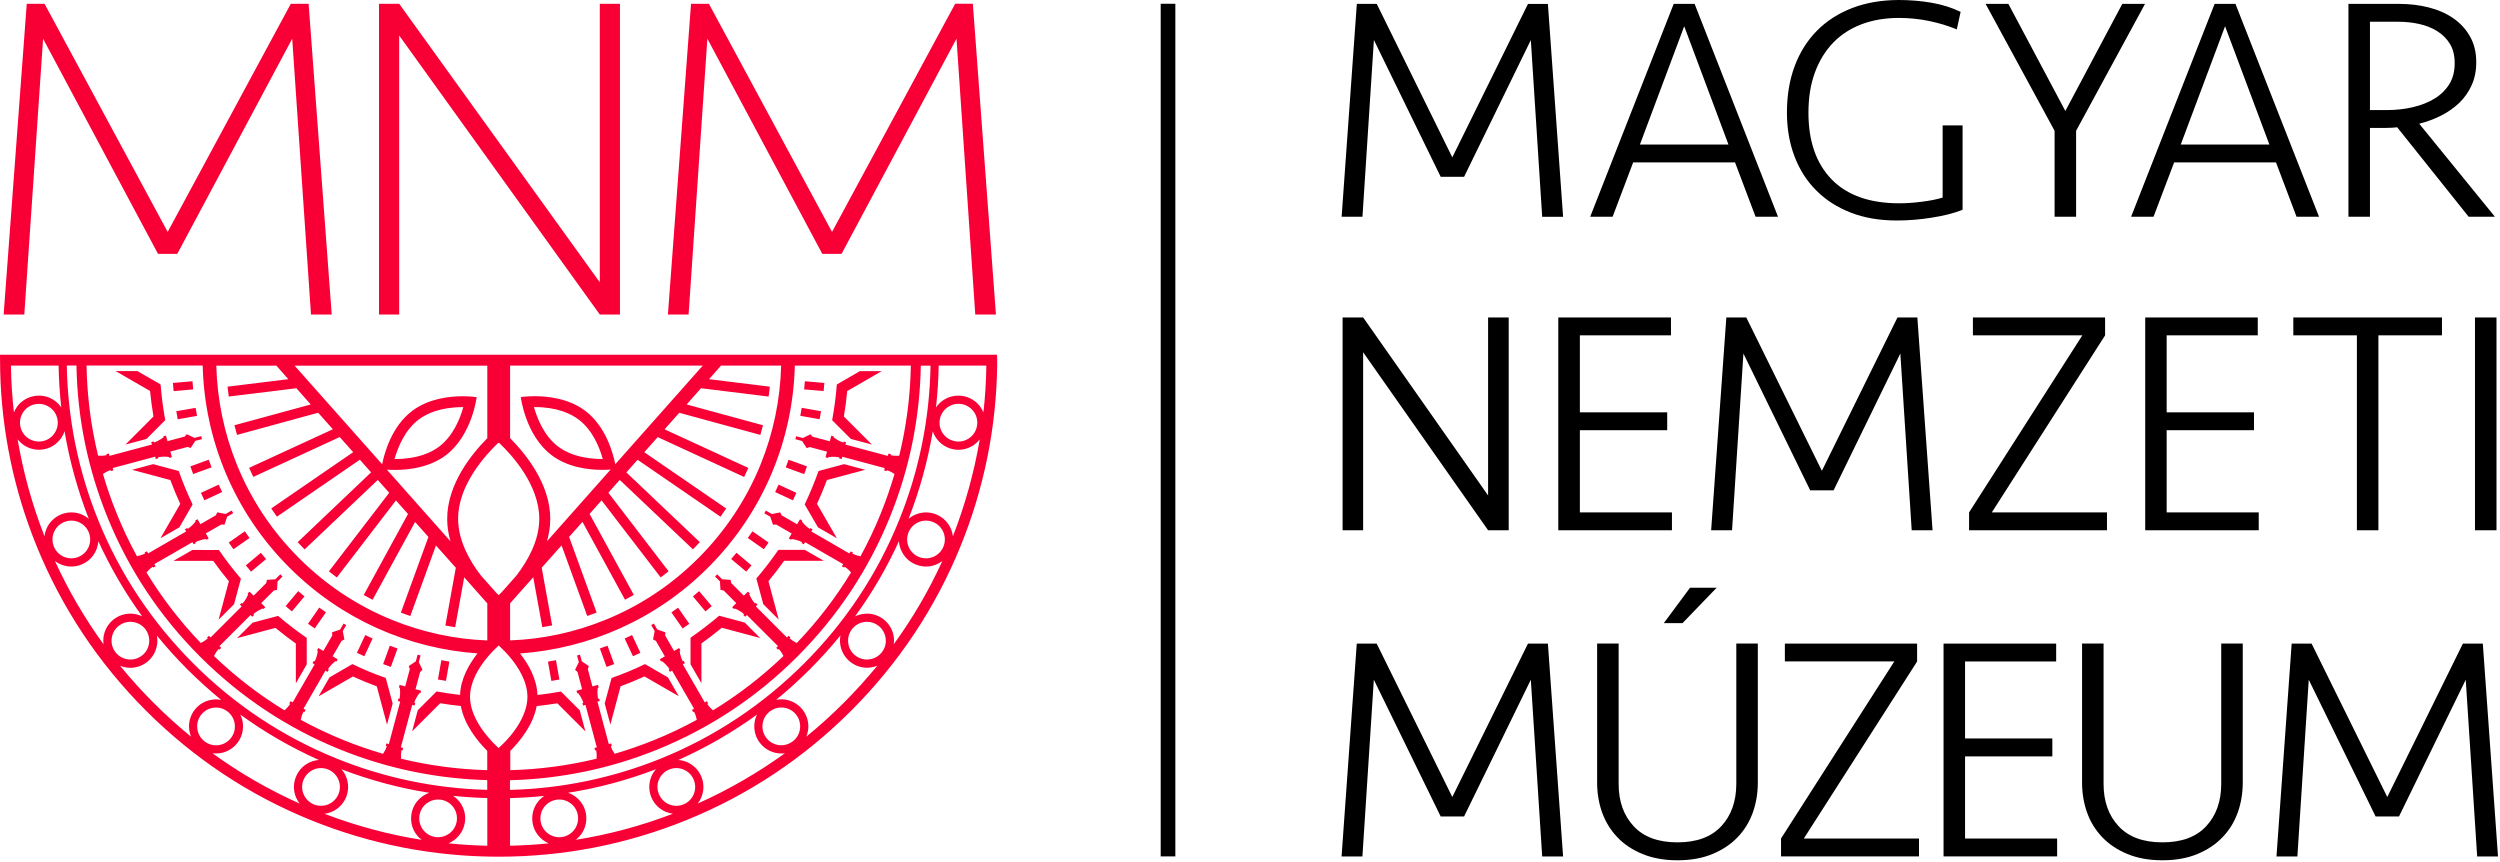 <?xml version="1.0" encoding="UTF-8" standalone="no"?> <svg xmlns="http://www.w3.org/2000/svg" xmlns:xlink="http://www.w3.org/1999/xlink" xmlns:serif="http://www.serif.com/" width="100%" height="100%" viewBox="0 0 174 60" version="1.1" xml:space="preserve" style="fill-rule:evenodd;clip-rule:evenodd;stroke-linejoin:round;stroke-miterlimit:2;"> <g transform="matrix(1,0,0,1,-4307.99,-1588.18)"> <g transform="matrix(0.423,0,0,0.423,4307.99,1588.18)"> <path d="M126.46,89.27L123.81,87.42L123.04,88.52L125.68,90.37L126.46,89.27ZM140,72.22L143.47,73.15L138.85,68.53C139.09,67.14 139.27,65.74 139.4,64.34L140.95,63.45L145.07,61.07L141.48,61.07L140.05,61.9L137.69,63.26C137.54,65.23 137.28,67.19 136.92,69.14L140,72.22ZM133.76,85.34L134.59,86.77L137.7,88.56L135.32,84.44L134.43,82.91C135.02,81.62 135.57,80.31 136.06,78.99L137.76,78.53L142.36,77.3L138.89,76.37L137.29,76.8L134.68,77.5C134.02,79.37 133.26,81.2 132.4,83L133.76,85.34ZM135.09,67.66L131.91,67.1L131.68,68.42L134.86,68.98L135.09,67.66ZM135.64,63.01L132.43,62.73L132.31,64.07L135.52,64.35L135.64,63.01ZM90.16,108.86L90.72,112.04L92.04,111.81L91.48,108.63L90.16,108.86ZM105.37,107.41L104,104.49L102.78,105.06L104.15,107.98L105.37,107.41ZM100.63,111.55L99.93,114.16L99.5,115.75L100.43,119.22L101.66,114.63L102.11,112.92C103.43,112.44 104.74,111.89 106.04,111.3L107.57,112.18L111.69,114.56L109.9,111.45L108.47,110.63L106.13,109.27C104.33,110.14 102.5,110.9 100.63,111.55M113.62,104.93L113.62,109.3L115.41,112.41L115.41,105.87C116.56,105.05 117.68,104.18 118.77,103.29L120.49,103.75L125.08,104.98L122.54,102.44L120.95,102.01L118.33,101.31C116.81,102.61 115.23,103.81 113.62,104.93ZM123.65,93.03L121.18,90.95L120.31,91.98L122.78,94.05L123.65,93.03ZM110.47,100.76L112.32,103.41L113.42,102.64L111.57,99.99L110.47,100.76ZM114.01,98.13L116.08,100.6L117.11,99.73L115.03,97.26L114.01,98.13ZM131.04,81.1L128.11,79.74L127.54,80.96L130.46,82.32L131.04,81.1ZM132.78,76.74L129.75,75.64L129.29,76.91L132.32,78.01L132.78,76.74ZM125.16,97.82L125.59,99.41L128.13,101.95L126.9,97.35L126.44,95.63C127.34,94.55 128.2,93.43 129.02,92.27L135.54,92.27L132.43,90.48L128.07,90.48C126.96,92.1 125.75,93.67 124.45,95.19L125.16,97.82ZM101.06,109.27L99.96,106.24L98.7,106.7L99.8,109.73L101.06,109.27ZM40.45,93.03L41.31,94.06L43.78,91.99L42.92,90.96L40.45,93.03ZM50.68,102.63L51.78,103.4L53.63,100.75L52.53,99.97L50.68,102.63ZM43.14,102.03L41.55,102.46L39.01,105L43.6,103.77L45.32,103.31C46.4,104.2 47.53,105.07 48.68,105.89L48.68,112.43L50.47,109.32L50.47,104.96C48.85,103.84 47.28,102.64 45.76,101.34L43.14,102.03ZM50.1,98.13L49.07,97.26L47,99.73L48.03,100.6L50.1,98.13ZM61.31,105.06L60.1,104.49L58.73,107.41L59.95,107.98L61.31,105.06ZM164.05,58.37L0,58.37C0,58.37 0.01,60.77 0.03,61.11C0.28,71 2.29,80.64 6,89.79C10.13,99.97 16.19,109.1 24.02,116.93C31.85,124.76 40.99,130.83 51.17,134.95C61,138.94 71.4,140.96 82.05,140.96C92.71,140.96 103.09,138.94 112.92,134.95C123.1,130.83 132.23,124.76 140.06,116.93C147.89,109.1 153.96,99.96 158.08,89.79C161.93,80.31 163.94,70.29 164.08,60.03C164.1,59.95 164.05,58.37 164.05,58.37M153.11,60.16C152.96,68.96 151.21,77.53 147.91,85.66C144.34,94.48 139.09,102.39 132.3,109.17C125.52,115.95 117.61,121.21 108.79,124.79C100.85,128 92.49,129.75 83.91,129.97L83.91,128.38C92.28,128.16 100.44,126.46 108.19,123.32C116.81,119.82 124.54,114.69 131.17,108.06C137.81,101.42 142.94,93.69 146.43,85.07C149.65,77.13 151.36,68.76 151.51,60.17L153.11,60.17L153.11,60.16ZM149.87,60.16C149.78,65.2 149.14,70.15 147.96,74.98C147.61,75.01 147.09,75.02 146.56,74.9L146.6,74.74L146.19,74.63L146.09,75.02L139.1,73.15L139.21,72.76L138.8,72.65L138.76,72.82C137.95,72.57 137.29,72.05 137.17,71.95L137.21,71.81L136.78,71.69L136.57,72.47L136.53,72.61L133.7,71.85L133.35,71.46L132.1,72.07L131,71.78L130.87,72.27L131.97,72.56L132.74,73.73L133.24,73.56L136.08,74.32L136.04,74.46L135.83,75.24L136.26,75.36L136.3,75.22C136.45,75.19 137.28,75.07 138.11,75.26L138.07,75.43L138.48,75.54L138.58,75.15L145.57,77.02L145.47,77.41L145.88,77.52L145.92,77.36C146.44,77.52 146.89,77.79 147.18,77.99C146.54,80.18 145.79,82.34 144.93,84.47C143.95,86.9 142.83,89.25 141.59,91.53C141.25,91.47 140.73,91.34 140.25,91.08L140.34,90.93L139.97,90.72L139.76,91.07L133.5,87.45L133.7,87.1L133.33,86.89L133.25,87.04C132.53,86.58 132.02,85.91 131.94,85.79L132.01,85.66L131.63,85.44L131.22,86.14L131.15,86.26L128.61,84.79L128.37,84.31L127,84.58L126.01,84.01L125.76,84.45L126.74,85.02L127.19,86.34L127.72,86.31L130.26,87.78L130.19,87.9L129.79,88.6L130.17,88.82L130.24,88.69C130.39,88.71 131.23,88.81 131.98,89.21L131.89,89.35L132.26,89.56L132.47,89.21L138.73,92.82L138.53,93.18L138.9,93.39L138.98,93.25C139.44,93.54 139.81,93.92 140.03,94.19C137.5,98.35 134.52,102.23 131.1,105.8C130.78,105.65 130.33,105.39 129.94,105.03L130.06,104.91L129.76,104.61L129.48,104.89L124.37,99.78L124.65,99.49L124.35,99.19L124.23,99.31C123.65,98.68 123.34,97.9 123.28,97.76L123.39,97.66L123.07,97.34L122.49,97.91L122.39,98.01L120.31,95.93L120.21,95.41L118.81,95.31L118.01,94.5L117.65,94.86L118.46,95.67L118.55,97.06L119.07,97.16L121.15,99.24L121.04,99.34L120.47,99.91L120.78,100.22L120.88,100.12C121.02,100.17 121.8,100.48 122.43,101.06L122.31,101.18L122.61,101.48L122.89,101.2L128.01,106.31L127.72,106.6L128.02,106.9L128.14,106.78C128.5,107.17 128.76,107.63 128.91,107.94C125.34,111.36 121.47,114.34 117.31,116.88C117.05,116.65 116.66,116.28 116.37,115.82L116.52,115.74L116.31,115.37L115.96,115.57L112.35,109.31L112.7,109.11L112.49,108.74L112.34,108.82C111.94,108.06 111.84,107.23 111.83,107.08L111.96,107.01L111.74,106.63L111.04,107.03L110.91,107.11L109.45,104.57L109.48,104.04L108.16,103.59L107.59,102.6L107.15,102.85L107.72,103.84L107.45,105.22L107.92,105.45L109.39,107.99L109.26,108.07L108.56,108.47L108.78,108.86L108.91,108.78C109.03,108.87 109.7,109.37 110.16,110.1L110.02,110.18L110.23,110.55L110.58,110.34L114.2,116.61L113.85,116.81L114.06,117.18L114.2,117.1C114.45,117.59 114.58,118.1 114.65,118.44C112.38,119.68 110.03,120.8 107.6,121.78C105.47,122.64 103.31,123.39 101.13,124.03C100.93,123.74 100.66,123.29 100.5,122.77L100.67,122.73L100.56,122.32L100.17,122.43L98.3,115.44L98.69,115.34L98.58,114.93L98.41,114.97C98.22,114.14 98.34,113.3 98.37,113.16L98.51,113.12L98.4,112.69L97.62,112.9L97.48,112.94L96.72,110.1L96.89,109.6L95.73,108.82L95.43,107.72L94.94,107.85L95.24,108.95L94.62,110.21L95.02,110.56L95.78,113.4L95.64,113.44L94.86,113.65L94.98,114.08L95.12,114.04C95.21,114.16 95.73,114.81 95.99,115.63L95.83,115.68L95.94,116.09L96.33,115.99L98.2,122.97L97.81,123.07L97.92,123.48L98.08,123.43C98.2,123.96 98.19,124.49 98.16,124.84C93.52,125.96 88.78,126.6 83.96,126.72L83.96,123.56C85.58,121.93 87.75,119.25 88.31,116.14C88.31,116.15 88.31,116.17 88.3,116.18C89.44,116.06 90.57,115.9 91.7,115.72L96.32,120.34L95.39,116.87L92.3,113.78C91.01,114.02 89.72,114.21 88.43,114.35L88.43,114.34C88.33,111.72 87,109.33 85.56,107.52C96.85,106.71 107.91,101.99 116.53,93.37C125.73,84.17 130.48,72.21 130.78,60.15L149.87,60.16ZM118.63,60.16L128.53,60.16C128.38,65.76 127.25,71.23 125.15,76.42C122.81,82.18 119.37,87.35 114.94,91.8C110.5,96.24 105.33,99.68 99.56,102.01C94.57,104.04 89.32,105.17 83.93,105.37L83.93,99.27L87.74,94.98L89.23,103.19C89.77,103.11 90.32,103.01 90.85,102.91L89.13,93.41L92.4,89.74L96.62,101.35C97.14,101.18 97.65,100.99 98.17,100.79L93.64,88.34L95.84,85.87L102.84,98.68C103.33,98.42 103.81,98.16 104.29,97.89L97.01,84.56L98.98,82.33L108.71,95.01C109.15,94.68 109.58,94.34 110.01,94L100.1,81.07L101.97,78.96L114.02,90.39C114.41,90 114.78,89.6 115.15,89.2L103.06,77.73L104.91,75.65L118.55,85.02C118.87,84.57 119.18,84.13 119.49,83.67L106.01,74.41L108.22,71.92L122.44,78.48C122.68,77.99 122.91,77.49 123.13,76.99L109.35,70.64L111.77,67.92L125.11,71.56C125.26,71.03 125.41,70.5 125.54,69.97L112.98,66.55L115.34,63.88L126.47,65.25C126.55,64.71 126.61,64.16 126.66,63.62L116.67,62.39L118.63,60.16ZM83.92,60.16L115.63,60.16L101.24,76.38C100.88,74.59 99.69,70.15 96.29,67.59C93.62,65.58 90.21,65.19 87.99,65.19C86.61,65.19 85.69,65.34 85.69,65.34C85.69,65.34 86.45,71.65 90.78,74.91C93.45,76.92 96.85,77.31 99.08,77.31C99.63,77.31 100.1,77.28 100.47,77.26L90,89.06C90.34,87.88 90.54,86.63 90.54,85.36C90.54,79.6 86.43,74.6 83.93,72.09L83.93,60.16L83.92,60.16ZM99.18,75.52L99.06,75.52C95.33,75.52 93.07,74.41 91.84,73.48C89.53,71.74 88.39,68.86 87.86,66.98L87.97,66.98C91.7,66.98 93.96,68.09 95.19,69.02C97.52,70.77 98.65,73.63 99.18,75.52M81.96,72.88L82.14,72.88C84.33,74.96 88.73,79.84 88.73,85.36C88.73,88.94 86.85,92.27 84.95,94.73L82.52,97.47C82.36,97.63 82.2,97.79 82.06,97.92C81.92,97.8 81.78,97.66 81.63,97.51L79.09,94.64C77.21,92.19 75.38,88.9 75.38,85.35C75.37,79.86 79.78,74.97 81.96,72.88M80.18,60.16L80.18,72.1C77.69,74.61 73.58,79.6 73.58,85.37C73.58,86.64 73.78,87.89 74.12,89.07L63.65,77.27C64.02,77.3 64.49,77.32 65.04,77.32C67.25,77.32 70.66,76.93 73.34,74.92C77.67,71.65 78.43,65.35 78.43,65.35C78.43,65.35 77.51,65.2 76.13,65.2C73.91,65.2 70.5,65.59 67.83,67.6C64.43,70.16 63.23,74.6 62.88,76.39L48.48,60.17L80.18,60.17L80.18,60.16ZM64.92,75.52C65.45,73.64 66.59,70.77 68.9,69.03C70.13,68.1 72.39,66.99 76.12,66.99L76.23,66.99C75.71,68.88 74.56,71.74 72.25,73.49C71.02,74.42 68.76,75.53 65.03,75.53L64.92,75.53M45.47,60.16L47.44,62.39L37.44,63.62C37.5,64.16 37.56,64.71 37.64,65.25L48.77,63.88L51.13,66.55L38.57,69.97C38.71,70.5 38.85,71.03 39,71.56L52.35,67.91L54.77,70.63L40.99,76.98C41.21,77.48 41.44,77.98 41.68,78.47L55.9,71.91L58.11,74.4L44.63,83.66C44.93,84.12 45.25,84.56 45.57,85.01L59.21,75.64L61.06,77.72L48.98,89.21C49.36,89.62 49.73,90.01 50.12,90.4L62.16,78.97L64.04,81.08L54.12,94.01C54.55,94.35 54.98,94.69 55.42,95.02L65.15,82.34L67.13,84.57L59.85,97.9C60.33,98.17 60.81,98.44 61.3,98.69L68.3,85.88L70.49,88.35L65.96,100.8C66.48,100.99 66.99,101.18 67.51,101.36L71.73,89.75L75,93.42L73.28,102.92C73.82,103.02 74.36,103.12 74.89,103.2L76.38,94.99L80.18,99.28L80.18,105.38C74.8,105.17 69.55,104.04 64.56,102.02C58.79,99.68 53.62,96.25 49.18,91.81C44.74,87.37 41.3,82.2 38.97,76.43C36.87,71.24 35.74,65.78 35.59,60.17L45.47,60.17L45.47,60.16ZM2.29,67.86C2,65.31 1.84,62.75 1.8,60.16L9.64,60.16C9.68,62.47 9.83,64.76 10.08,67.04C9.82,66.65 9.48,66.29 9.08,65.99C8.13,65.27 6.96,64.98 5.78,65.14C4.6,65.31 3.56,65.92 2.84,66.87C2.62,67.18 2.43,67.51 2.29,67.86M8.88,71.41C8.38,72.08 7.65,72.5 6.83,72.62C6.01,72.74 5.19,72.52 4.53,72.03C3.86,71.53 3.44,70.8 3.32,69.98C3.2,69.16 3.42,68.34 3.91,67.68C4.52,66.87 5.45,66.45 6.4,66.45C7.04,66.45 7.7,66.65 8.26,67.07C9.64,68.1 9.91,70.05 8.88,71.41M7.61,87.09C7.46,87.47 7.36,87.85 7.32,88.23C5.29,83.05 3.82,77.73 2.9,72.29C3.14,72.59 3.42,72.86 3.73,73.1C4.53,73.7 5.47,74 6.4,74C7.76,74 9.09,73.39 9.96,72.22C10.26,71.83 10.48,71.39 10.62,70.95C11.45,75.87 12.78,80.69 14.61,85.37C14.25,85.07 13.84,84.81 13.4,84.63C11.12,83.72 8.53,84.82 7.61,87.09M8.86,87.6C9.35,86.39 10.51,85.66 11.74,85.66C12.13,85.66 12.52,85.73 12.9,85.89C14.48,86.53 15.26,88.34 14.61,89.93C14.3,90.7 13.71,91.3 12.94,91.62C12.18,91.94 11.34,91.95 10.57,91.64C8.99,91 8.22,89.18 8.86,87.6M17.03,104.84C16.98,105.23 16.98,105.62 17.03,106C13.92,101.71 11.25,97.14 9.04,92.31C9.34,92.54 9.68,92.74 10.06,92.89C10.6,93.11 11.16,93.22 11.73,93.22C12.32,93.22 12.9,93.1 13.47,92.86C14.57,92.4 15.41,91.53 15.86,90.43C16.04,89.98 16.14,89.52 16.18,89.05C18.18,93.41 20.59,97.55 23.4,101.42C22.97,101.21 22.52,101.07 22.03,101.01C19.59,100.68 17.35,102.41 17.03,104.84M18.99,107.3C18.49,106.64 18.27,105.83 18.38,105.01C18.49,104.19 18.91,103.46 19.57,102.95C20.11,102.53 20.77,102.31 21.45,102.31C21.59,102.31 21.73,102.32 21.86,102.34C22.68,102.45 23.41,102.87 23.92,103.53C24.42,104.19 24.64,105 24.53,105.82C24.42,106.65 24,107.38 23.34,107.88C22.68,108.38 21.87,108.6 21.05,108.49C20.22,108.38 19.49,107.96 18.99,107.3M31.14,120.1C31.19,120.49 31.29,120.86 31.43,121.21C29.31,119.48 27.26,117.63 25.3,115.67C23.34,113.71 21.49,111.66 19.75,109.54C20.1,109.68 20.47,109.79 20.86,109.84C21.06,109.87 21.25,109.88 21.45,109.88C22.42,109.88 23.36,109.56 24.15,108.96C25.09,108.24 25.7,107.18 25.85,106.01C25.92,105.52 25.9,105.04 25.81,104.57C27.38,106.49 29.06,108.35 30.84,110.14C32.62,111.91 34.47,113.59 36.4,115.17C35.94,115.07 35.45,115.05 34.95,115.12C32.53,115.43 30.81,117.67 31.14,120.1M32.47,119.93C32.36,119.1 32.58,118.29 33.08,117.63C33.58,116.98 34.32,116.55 35.14,116.45C35.28,116.43 35.41,116.42 35.55,116.42C37.08,116.42 38.42,117.56 38.62,119.12C38.73,119.95 38.51,120.76 38.01,121.42C37.51,122.07 36.78,122.5 35.95,122.61C35.13,122.71 34.32,122.49 33.66,121.99C33,121.47 32.58,120.75 32.47,119.93M48.7,131.19C48.86,131.56 49.06,131.91 49.3,132.22C44.23,129.95 39.44,127.19 34.96,123.94C35.15,123.96 35.34,123.98 35.53,123.98C35.72,123.98 35.92,123.97 36.12,123.94C38.55,123.62 40.27,121.38 39.95,118.94C39.89,118.45 39.74,117.99 39.54,117.57C43.58,120.51 47.91,123.01 52.48,125.05C52.01,125.08 51.55,125.19 51.1,125.37C48.84,126.32 47.77,128.92 48.7,131.19M49.95,130.67C49.29,129.1 50.05,127.28 51.63,126.62C52.01,126.46 52.41,126.38 52.82,126.38C53.22,126.38 53.62,126.46 54.01,126.62C54.77,126.94 55.37,127.53 55.69,128.3C56.01,129.06 56.01,129.91 55.69,130.67C55.37,131.44 54.77,132.03 54.01,132.35C52.43,133.01 50.61,132.26 49.95,130.67M53.39,133.9C53.77,133.86 54.15,133.76 54.53,133.6C55.63,133.14 56.48,132.29 56.94,131.19C57.39,130.09 57.39,128.89 56.94,127.79C56.75,127.34 56.5,126.93 56.19,126.58C60.88,128.37 65.71,129.67 70.64,130.45C70.19,130.6 69.77,130.83 69.38,131.13C68.43,131.85 67.83,132.9 67.68,134.08C67.52,135.26 67.83,136.43 68.56,137.37C68.8,137.68 69.08,137.96 69.38,138.19C63.92,137.32 58.57,135.88 53.39,133.9M71.68,137.73C70.85,137.62 70.12,137.19 69.62,136.54C69.12,135.88 68.9,135.07 69.01,134.24C69.12,133.42 69.54,132.69 70.2,132.19C70.75,131.77 71.4,131.55 72.08,131.55C72.22,131.55 72.36,131.56 72.49,131.58C73.31,131.68 74.05,132.11 74.55,132.76C75.05,133.42 75.27,134.23 75.16,135.06C75.05,135.88 74.63,136.61 73.97,137.11C73.31,137.61 72.5,137.83 71.68,137.73M80.18,139.16C78.04,139.11 75.91,138.98 73.8,138.76C74.15,138.61 74.48,138.42 74.79,138.18C75.73,137.46 76.34,136.41 76.5,135.23C76.66,134.05 76.35,132.88 75.62,131.94C75.32,131.55 74.96,131.22 74.56,130.95C76.43,131.14 78.3,131.26 80.18,131.31L80.18,139.16ZM80.18,129.96C71.61,129.74 63.25,128 55.31,124.78C46.49,121.2 38.58,115.95 31.8,109.16C25.02,102.37 19.76,94.47 16.19,85.65C12.89,77.52 11.15,68.95 10.99,60.15L12.58,60.15C12.73,68.74 14.44,77.11 17.66,85.05C21.15,93.67 26.28,101.4 32.92,108.04C39.55,114.67 47.28,119.8 55.9,123.3C63.65,126.44 71.81,128.14 80.17,128.36L80.17,129.96L80.18,129.96ZM80.18,126.72C75.36,126.59 70.63,125.96 65.99,124.84C65.96,124.49 65.96,123.96 66.07,123.43L66.23,123.48L66.34,123.07L65.95,122.97L67.82,115.99L68.21,116.09L68.32,115.68L68.16,115.63C68.41,114.81 68.93,114.15 69.03,114.04L69.17,114.08L69.29,113.65L68.51,113.44L68.37,113.4L69.13,110.56L69.52,110.21L68.91,108.95L69.2,107.85L68.71,107.72L68.42,108.82L67.26,109.6L67.43,110.1L66.67,112.94L66.53,112.9L65.75,112.69L65.64,113.12L65.78,113.16C65.8,113.3 65.92,114.13 65.74,114.97L65.57,114.93L65.46,115.34L65.85,115.44L63.98,122.43L63.59,122.32L63.48,122.73L63.65,122.77C63.48,123.29 63.22,123.74 63.02,124.03C60.83,123.39 58.67,122.64 56.54,121.78C54.11,120.79 51.76,119.68 49.49,118.44C49.55,118.09 49.68,117.58 49.94,117.1L50.08,117.18L50.29,116.81L49.94,116.61L53.55,110.34L53.9,110.55L54.11,110.18L53.96,110.1C54.42,109.37 55.09,108.87 55.21,108.78L55.34,108.86L55.56,108.47L54.86,108.07L54.73,107.99L56.2,105.45L56.67,105.22L56.4,103.84L56.97,102.85L56.53,102.6L55.96,103.59L54.64,104.04L54.67,104.57L53.2,107.11L53.08,107.03L52.38,106.63L52.16,107.01L52.29,107.08C52.28,107.23 52.18,108.07 51.78,108.82L51.63,108.74L51.42,109.11L51.77,109.31L48.16,115.57L47.81,115.37L47.6,115.74L47.75,115.82C47.45,116.28 47.07,116.65 46.81,116.88C42.65,114.34 38.77,111.36 35.21,107.94C35.36,107.62 35.62,107.17 35.98,106.78L36.1,106.9L36.4,106.6L36.11,106.31L41.23,101.2L41.51,101.48L41.81,101.18L41.69,101.06C42.32,100.48 43.1,100.17 43.24,100.12L43.34,100.22L43.65,99.91L42.98,99.24L45.06,97.16L45.58,97.06L45.67,95.67L46.48,94.86L46.12,94.5L45.31,95.31L43.91,95.41L43.81,95.93L41.73,98.01L41.06,97.34L40.74,97.66L40.84,97.76C40.79,97.9 40.48,98.68 39.9,99.31L39.78,99.19L39.48,99.49L39.76,99.78L34.65,104.89L34.37,104.61L34.07,104.91L34.19,105.03C33.8,105.39 33.35,105.64 33.03,105.8C29.62,102.23 26.63,98.35 24.1,94.19C24.33,93.93 24.69,93.54 25.15,93.25L25.23,93.39L25.6,93.18L25.4,92.82L31.66,89.21L31.87,89.56L32.23,89.35L32.15,89.21C32.91,88.81 33.74,88.71 33.89,88.69L33.96,88.82L34.34,88.6L33.94,87.9L33.86,87.77L36.41,86.3L36.94,86.33L37.38,85.01L38.37,84.44L38.12,84L37.13,84.57L35.75,84.3L35.52,84.78L32.98,86.25L32.9,86.13L32.5,85.43L32.12,85.65L32.19,85.78C32.11,85.9 31.6,86.57 30.88,87.03L30.79,86.88L30.43,87.09L30.63,87.44L24.37,91.06L24.16,90.71L23.79,90.92L23.87,91.07C23.39,91.32 22.88,91.45 22.53,91.52C21.28,89.24 20.17,86.89 19.19,84.46C18.32,82.34 17.58,80.17 16.94,77.98C17.22,77.79 17.68,77.52 18.2,77.35L18.24,77.51L18.65,77.4L18.55,77.01L25.53,75.14L25.63,75.53L26.04,75.42L26,75.24C26.83,75.05 27.67,75.17 27.81,75.2L27.85,75.34L28.28,75.22L28.07,74.44L28.03,74.3L30.87,73.54L31.37,73.71L32.14,72.54L33.24,72.25L33.1,71.76L32,72.05L30.74,71.44L30.39,71.83L27.56,72.59L27.52,72.45L27.31,71.67L26.88,71.79L26.92,71.93C26.8,72.03 26.15,72.55 25.33,72.8L25.29,72.63L24.88,72.74L25,73.14L18.01,75.01L17.91,74.62L17.5,74.73L17.54,74.89C17.01,75.01 16.49,75.01 16.14,74.97C14.96,70.14 14.33,65.19 14.24,60.15L33.35,60.15C33.65,72.21 38.4,84.17 47.6,93.37C56.22,101.99 67.28,106.71 78.57,107.51C77.15,109.31 75.82,111.67 75.7,114.27C75.7,114.3 75.8,114.29 75.7,114.34C74.41,114.19 73.12,114.01 71.83,113.77L68.74,116.86L67.81,120.33L72.43,115.71C73.56,115.9 74.7,116.05 75.83,116.17C75.82,116.16 75.82,116.14 75.82,116.13C76.38,119.25 78.55,121.93 80.17,123.55L80.17,126.72L80.18,126.72ZM82.05,123.08C81.51,122.6 80.83,121.92 80.14,121.08C78.86,119.54 77.34,117.17 77.34,114.64C77.34,112.14 78.84,109.79 80.1,108.26C80.8,107.41 81.51,106.7 82.06,106.21C82.61,106.71 83.32,107.41 84.02,108.26C85.28,109.79 86.78,112.14 86.78,114.64C86.78,117.15 85.28,119.5 84.02,121.03C83.31,121.88 82.6,122.58 82.05,123.08M83.92,139.16L83.92,131.32C85.81,131.27 87.68,131.15 89.55,130.96C89.15,131.22 88.79,131.56 88.49,131.95C87.77,132.89 87.46,134.06 87.61,135.24C87.76,136.42 88.37,137.47 89.31,138.19C89.61,138.43 89.95,138.62 90.3,138.77C88.19,138.98 86.06,139.1 83.92,139.16M90.13,137.11C88.77,136.07 88.52,134.12 89.56,132.76C90.17,131.97 91.1,131.55 92.03,131.55C92.69,131.55 93.35,131.76 93.91,132.19C95.27,133.23 95.52,135.18 94.48,136.54C93.44,137.9 91.49,138.16 90.13,137.11M94.74,138.18C95.04,137.95 95.32,137.67 95.56,137.36C96.28,136.42 96.59,135.25 96.44,134.07C96.29,132.89 95.68,131.84 94.73,131.12C94.34,130.82 93.92,130.6 93.47,130.44C98.4,129.66 103.22,128.37 107.92,126.57C107.62,126.92 107.36,127.32 107.17,127.78C106.72,128.88 106.72,130.08 107.17,131.18C107.63,132.28 108.48,133.14 109.58,133.59C109.95,133.74 110.33,133.84 110.72,133.89C105.52,135.88 100.18,137.32 94.74,138.18M114.15,130.67C113.83,131.44 113.24,132.03 112.47,132.35C111.71,132.67 110.86,132.67 110.09,132.35C108.52,131.69 107.76,129.87 108.41,128.3C108.73,127.53 109.33,126.94 110.09,126.62C110.48,126.46 110.88,126.38 111.28,126.38C111.69,126.38 112.09,126.46 112.47,126.62C113.24,126.94 113.83,127.53 114.15,128.3C114.46,129.07 114.46,129.91 114.15,130.67M114.81,132.21C115.05,131.9 115.25,131.56 115.4,131.19C116.34,128.92 115.26,126.32 112.99,125.37C112.54,125.18 112.07,125.08 111.61,125.05C116.19,123 120.52,120.51 124.56,117.57C124.35,117.99 124.21,118.45 124.15,118.94C123.83,121.37 125.54,123.61 127.98,123.94C128.18,123.97 128.37,123.98 128.57,123.98C128.76,123.98 128.96,123.97 129.15,123.94C124.66,127.18 119.87,129.95 114.81,132.21M131.63,119.93C131.52,120.75 131.1,121.48 130.44,121.98C129.78,122.48 128.97,122.7 128.15,122.6C127.32,122.49 126.59,122.06 126.09,121.41C125.59,120.75 125.37,119.94 125.48,119.11C125.59,118.29 126.01,117.56 126.67,117.06C127.22,116.64 127.87,116.41 128.55,116.41C128.69,116.41 128.83,116.42 128.96,116.44C129.78,116.54 130.51,116.97 131.02,117.62C131.52,118.29 131.74,119.1 131.63,119.93M138.8,115.67C136.84,117.63 134.79,119.48 132.67,121.21C132.81,120.86 132.91,120.49 132.97,120.1C133.29,117.67 131.57,115.43 129.14,115.1C128.65,115.03 128.16,115.06 127.7,115.15C129.63,113.58 131.48,111.9 133.26,110.12C135.04,108.34 136.72,106.48 138.29,104.55C138.2,105.02 138.18,105.5 138.25,106C138.55,108.23 140.46,109.87 142.66,109.87C142.85,109.87 143.05,109.86 143.25,109.83C143.64,109.78 144.01,109.67 144.36,109.53C142.61,111.66 140.76,113.71 138.8,115.67M145.11,107.3C144.61,107.96 143.88,108.38 143.05,108.49C142.23,108.6 141.42,108.38 140.76,107.88C140.1,107.38 139.68,106.65 139.57,105.82C139.46,105 139.68,104.19 140.18,103.53C140.69,102.87 141.42,102.45 142.24,102.34C142.37,102.32 142.52,102.31 142.65,102.31C143.33,102.31 143.98,102.53 144.53,102.95C145.19,103.46 145.61,104.19 145.72,105.01C145.84,105.83 145.62,106.65 145.11,107.3M147.06,106C147.11,105.63 147.12,105.23 147.07,104.84C146.75,102.41 144.51,100.68 142.07,101.01C141.58,101.07 141.12,101.22 140.69,101.42C143.51,97.55 145.92,93.41 147.91,89.05C147.94,89.52 148.05,89.99 148.23,90.43C148.68,91.53 149.52,92.4 150.62,92.86C151.18,93.09 151.77,93.22 152.36,93.22C152.93,93.22 153.49,93.11 154.03,92.89C154.4,92.74 154.74,92.55 155.05,92.31C152.85,97.14 150.18,101.71 147.06,106M153.53,91.64C152.76,91.95 151.92,91.94 151.15,91.62C150.39,91.3 149.8,90.7 149.49,89.93C148.84,88.34 149.62,86.53 151.2,85.89C151.58,85.74 151.97,85.66 152.36,85.66C153.59,85.66 154.75,86.4 155.24,87.6C155.88,89.18 155.11,91 153.53,91.64M156.79,88.24C156.75,87.85 156.65,87.47 156.5,87.1C156.05,86 155.2,85.14 154.11,84.67C153.01,84.21 151.81,84.19 150.7,84.64C150.25,84.82 149.84,85.07 149.49,85.38C151.32,80.7 152.65,75.88 153.48,70.96C153.63,71.41 153.85,71.84 154.15,72.23C155.02,73.39 156.36,74.01 157.71,74.01C158.64,74.01 159.58,73.71 160.38,73.11C160.69,72.87 160.97,72.6 161.21,72.3C160.28,77.73 158.81,83.06 156.79,88.24M155.83,67.07C156.37,66.66 157.02,66.44 157.69,66.44C157.83,66.44 157.98,66.45 158.13,66.47C158.95,66.59 159.67,67.01 160.18,67.68C160.68,68.34 160.89,69.16 160.77,69.98C160.65,70.8 160.23,71.53 159.56,72.03C158.89,72.53 158.08,72.74 157.26,72.62C156.44,72.5 155.71,72.08 155.21,71.41C154.18,70.05 154.46,68.1 155.83,67.07M161.81,67.86C161.67,67.51 161.48,67.18 161.25,66.87C160.53,65.92 159.49,65.31 158.31,65.14C157.13,64.98 155.96,65.28 155.01,65.99C154.61,66.29 154.27,66.65 154.01,67.04C154.26,64.76 154.41,62.47 154.45,60.16L162.29,60.16C162.26,62.75 162.1,65.31 161.81,67.86M63.47,111.55C61.61,110.9 59.77,110.14 57.98,109.27L55.64,110.63L54.21,111.46L52.42,114.57L56.54,112.19L58.07,111.31C59.36,111.9 60.68,112.45 62,112.93L62.45,114.64L63.68,119.23L64.61,115.76L64.18,114.17L63.47,111.55ZM63.04,109.27L64.31,109.73L65.41,106.7L64.14,106.24L63.04,109.27ZM33.31,90.49L31.66,90.49L28.55,92.28L35.08,92.28C35.9,93.44 36.77,94.56 37.66,95.64L37.2,97.36L35.97,101.96L38.51,99.42L38.94,97.83L39.64,95.21C38.34,93.69 37.13,92.12 36.02,90.5L33.31,90.5L33.31,90.49ZM31.67,62.73L28.45,63.01L28.57,64.35L31.79,64.07L31.67,62.73ZM29.01,67.66L29.24,68.99L32.42,68.43L32.19,67.11L29.01,67.66ZM26.8,76.8L25.2,76.37L21.73,77.3L26.33,78.53L28.03,78.99C28.52,80.31 29.06,81.62 29.66,82.91L28.78,84.44L26.4,88.56L29.51,86.77L30.34,85.34L31.69,83C30.83,81.2 30.07,79.37 29.41,77.5L26.8,76.8ZM24.05,61.89L22.62,61.06L19.03,61.06L23.15,63.44L24.69,64.33C24.83,65.72 25.01,67.13 25.25,68.52L24,69.79L20.64,73.15L24.11,72.22L25.27,71.05L27.19,69.13C26.83,67.18 26.58,65.22 26.42,63.25L24.05,61.89ZM34.35,75.64L31.32,76.74L31.78,78L34.81,76.9L34.35,75.64ZM40.28,87.42L37.64,89.27L38.41,90.37L41.06,88.52L40.28,87.42ZM73.94,108.86L72.62,108.62L72.06,111.8L73.38,112.03L73.94,108.86ZM33.06,81.1L33.63,82.32L36.55,80.96L35.98,79.74L33.06,81.1Z" style="fill:rgb(248,0,53);fill-rule:nonzero;"></path> <path d="M157.16,0.62L136.9,38.16L116.64,0.62L113.7,0.62L109.9,51.75L113.3,51.75L116.39,6.37L135.3,41.77L138.47,41.77L157.38,6.37L160.47,51.75L163.87,51.75L160.07,0.61L157.16,0.62ZM98.69,0.62L98.69,46.45L65.68,0.62L62.36,0.62L62.36,51.75L65.68,51.75L65.68,5.84L98.69,51.75L102.01,51.75L102.01,0.62L98.69,0.62ZM47.85,0.62L27.59,38.16L7.33,0.62L4.4,0.62L0.6,51.75L4,51.75L7.09,6.38L26,41.77L29.17,41.77L48.08,6.37L51.17,51.75L54.58,51.75L50.78,0.62L47.85,0.62Z" style="fill:rgb(248,0,53);fill-rule:nonzero;"></path> <rect x="190.98" y="0.62" width="2.41" height="140.29"></rect> <path d="M237.05,134.34L240.9,134.34L251.88,111.84L253.75,140.92L257.19,140.92L254.69,105.9L251.41,105.9L238.96,131.14L226.52,105.9L223.24,105.9L220.74,140.92L224.17,140.92L226.05,111.84L237.05,134.34ZM285.69,128.97C285.69,131.84 284.86,134.17 283.22,135.94C281.57,137.72 279.17,138.6 276.01,138.6C272.85,138.6 270.44,137.72 268.8,135.94C267.15,134.17 266.33,131.85 266.33,128.97L266.33,105.89L262.79,105.89L262.79,128.77C262.79,130.52 263.07,132.17 263.62,133.71C264.18,135.25 265.01,136.6 266.12,137.76C267.23,138.92 268.6,139.84 270.26,140.52C271.91,141.2 273.82,141.55 276.01,141.55C278.19,141.55 280.11,141.21 281.76,140.52C283.41,139.84 284.79,138.92 285.9,137.76C287.01,136.61 287.84,135.26 288.4,133.71C288.95,132.17 289.23,130.52 289.23,128.77L289.23,105.89L285.69,105.89L285.69,128.97ZM276.84,102.53L282.46,96.7L278.08,96.7L273.76,102.53L276.84,102.53ZM293.68,108.83L311.69,108.83L293.05,137.96L293.05,140.91L315.75,140.91L315.75,137.97L296.8,137.97L315.44,108.84L315.44,105.9L293.68,105.9L293.68,108.83ZM319.79,140.91L338.48,140.91L338.48,137.97L323.33,137.97L323.33,124.46L337.69,124.46L337.69,121.51L323.33,121.51L323.33,108.84L338.32,108.84L338.32,105.9L319.79,105.9L319.79,140.91ZM365.48,128.97C365.48,131.84 364.65,134.17 363.01,135.94C361.36,137.72 358.96,138.6 355.8,138.6C352.64,138.6 350.24,137.72 348.59,135.94C346.94,134.17 346.12,131.85 346.12,128.97L346.12,105.89L342.58,105.89L342.58,128.77C342.58,130.52 342.86,132.17 343.41,133.71C343.96,135.25 344.8,136.6 345.91,137.76C347.02,138.92 348.4,139.84 350.05,140.52C351.7,141.2 353.62,141.55 355.8,141.55C357.99,141.55 359.9,141.21 361.55,140.52C363.2,139.84 364.58,138.92 365.69,137.76C366.8,136.61 367.63,135.26 368.19,133.71C368.74,132.17 369.02,130.52 369.02,128.77L369.02,105.89L365.48,105.89L365.48,128.97ZM390.88,134.34L394.73,134.34L405.71,111.84L407.59,140.92L411.02,140.92L408.52,105.9L405.24,105.9L392.8,131.14L380.35,105.9L377.07,105.9L374.57,140.92L378.01,140.92L379.88,111.84L390.88,134.34Z" style="fill-rule:nonzero;"></path> <path d="M407.23,87.25L410.77,87.25L410.77,52.23L407.23,52.23L407.23,87.25ZM377.34,52.23L377.34,55.17L387.8,55.17L387.8,87.25L391.34,87.25L391.34,55.17L401.8,55.17L401.8,52.23L377.34,52.23ZM352.97,52.23L352.97,87.25L371.65,87.25L371.65,84.31L356.5,84.31L356.5,70.79L370.87,70.79L370.87,67.85L356.5,67.85L356.5,55.17L371.49,55.17L371.49,52.23L352.97,52.23ZM324.62,52.23L324.62,55.17L342.63,55.17L323.99,84.31L323.99,87.25L346.68,87.25L346.68,84.31L327.73,84.31L346.37,55.18L346.37,52.24L324.62,52.24L324.62,52.23ZM312.21,52.23L299.77,77.47L287.33,52.23L284.05,52.23L281.55,87.25L284.99,87.25L286.86,58.17L297.85,80.68L301.7,80.68L312.68,58.17L314.55,87.25L317.98,87.25L315.48,52.23L312.21,52.23ZM256.4,52.23L256.4,87.25L275.1,87.25L275.1,84.31L259.95,84.31L259.95,70.79L274.32,70.79L274.32,67.85L259.95,67.85L259.95,55.17L274.94,55.17L274.94,52.23L256.4,52.23ZM244.85,52.23L244.85,81.52L224.29,52.23L220.91,52.23L220.91,87.25L224.29,87.25L224.29,57.96L244.85,87.25L248.24,87.25L248.24,52.23L244.85,52.23Z" style="fill-rule:nonzero;"></path> <path d="M237.05,29.09L240.9,29.09L251.88,6.59L253.75,35.67L257.19,35.67L254.69,0.65L251.41,0.65L238.96,25.89L226.53,0.64L223.25,0.64L220.75,35.66L224.18,35.66L226.06,6.58L237.05,29.09ZM278.83,0.64L275.39,0.64L261.65,35.66L265.34,35.66L268.72,26.72L285.48,26.72L288.86,35.66L292.55,35.66L278.83,0.64ZM284.4,23.78L269.83,23.78L277.12,4.32L284.4,23.78ZM304.76,1.32C302.49,2.2 300.55,3.44 298.96,5.05C297.37,6.66 296.14,8.61 295.29,10.89C294.44,13.17 294.02,15.71 294.02,18.51C294.02,21.14 294.43,23.55 295.27,25.74C296.1,27.93 297.3,29.81 298.87,31.36C300.43,32.92 302.32,34.13 304.54,34.99C306.76,35.85 309.27,36.28 312.09,36.28C313.96,36.28 315.89,36.13 317.87,35.81C319.85,35.5 321.53,35.07 322.92,34.52L322.92,20.63L319.64,20.63L319.64,32.51C318.74,32.79 317.6,33.02 316.23,33.19C314.86,33.37 313.62,33.45 312.5,33.45C307.64,33.45 303.94,32.14 301.39,29.53C298.84,26.91 297.56,23.25 297.56,18.55C297.56,16.06 297.91,13.84 298.63,11.91C299.34,9.98 300.35,8.35 301.64,7.01C302.94,5.67 304.51,4.67 306.33,3.98C308.15,3.3 310.19,2.95 312.44,2.95C314.11,2.95 315.76,3.11 317.39,3.45C319.02,3.79 320.55,4.24 321.97,4.84L322.6,1.95C321.14,1.25 319.55,0.75 317.81,0.45C316.07,0.15 314.27,-0 312.39,-0C309.58,0.01 307.03,0.45 304.76,1.32M338.06,35.66L341.6,35.66L341.6,21.52L352.94,0.64L349.2,0.64L339.83,18.26L330.46,0.64L326.71,0.64L338.06,21.52L338.06,35.66ZM367.82,0.64L364.39,0.64L350.65,35.66L354.34,35.66L357.73,26.72L374.49,26.72L377.87,35.66L381.57,35.66L367.82,0.64ZM373.4,23.78L358.82,23.78L366.11,4.32L373.4,23.78ZM406.43,6.03C405.75,4.82 404.83,3.81 403.67,3.01C402.51,2.2 401.15,1.61 399.61,1.22C398.07,0.83 396.45,0.64 394.74,0.64L386.41,0.64L386.41,35.66L389.95,35.66L389.95,21.05L392.46,21.05C392.77,21.05 393.1,21.04 393.47,21.02C393.83,21 394.15,20.98 394.43,20.94L406.19,35.66L410.51,35.66L398.06,20.36C399.31,20.04 400.51,19.6 401.66,19.02C402.8,18.44 403.8,17.74 404.65,16.92C405.5,16.1 406.18,15.13 406.68,14.03C407.18,12.93 407.44,11.67 407.44,10.27C407.45,8.65 407.11,7.24 406.43,6.03M403.02,13.82C402.43,14.78 401.63,15.58 400.6,16.21C399.58,16.84 398.39,17.31 397.04,17.63C395.68,17.95 394.26,18.11 392.77,18.11L389.95,18.11L389.95,3.58L394.64,3.58C395.82,3.58 396.96,3.7 398.07,3.95C399.18,4.2 400.17,4.59 401.04,5.14C401.9,5.68 402.6,6.38 403.12,7.24C403.64,8.1 403.89,9.14 403.89,10.37C403.9,11.71 403.61,12.85 403.02,13.82" style="fill-rule:nonzero;"></path> </g> </g> </svg> 
